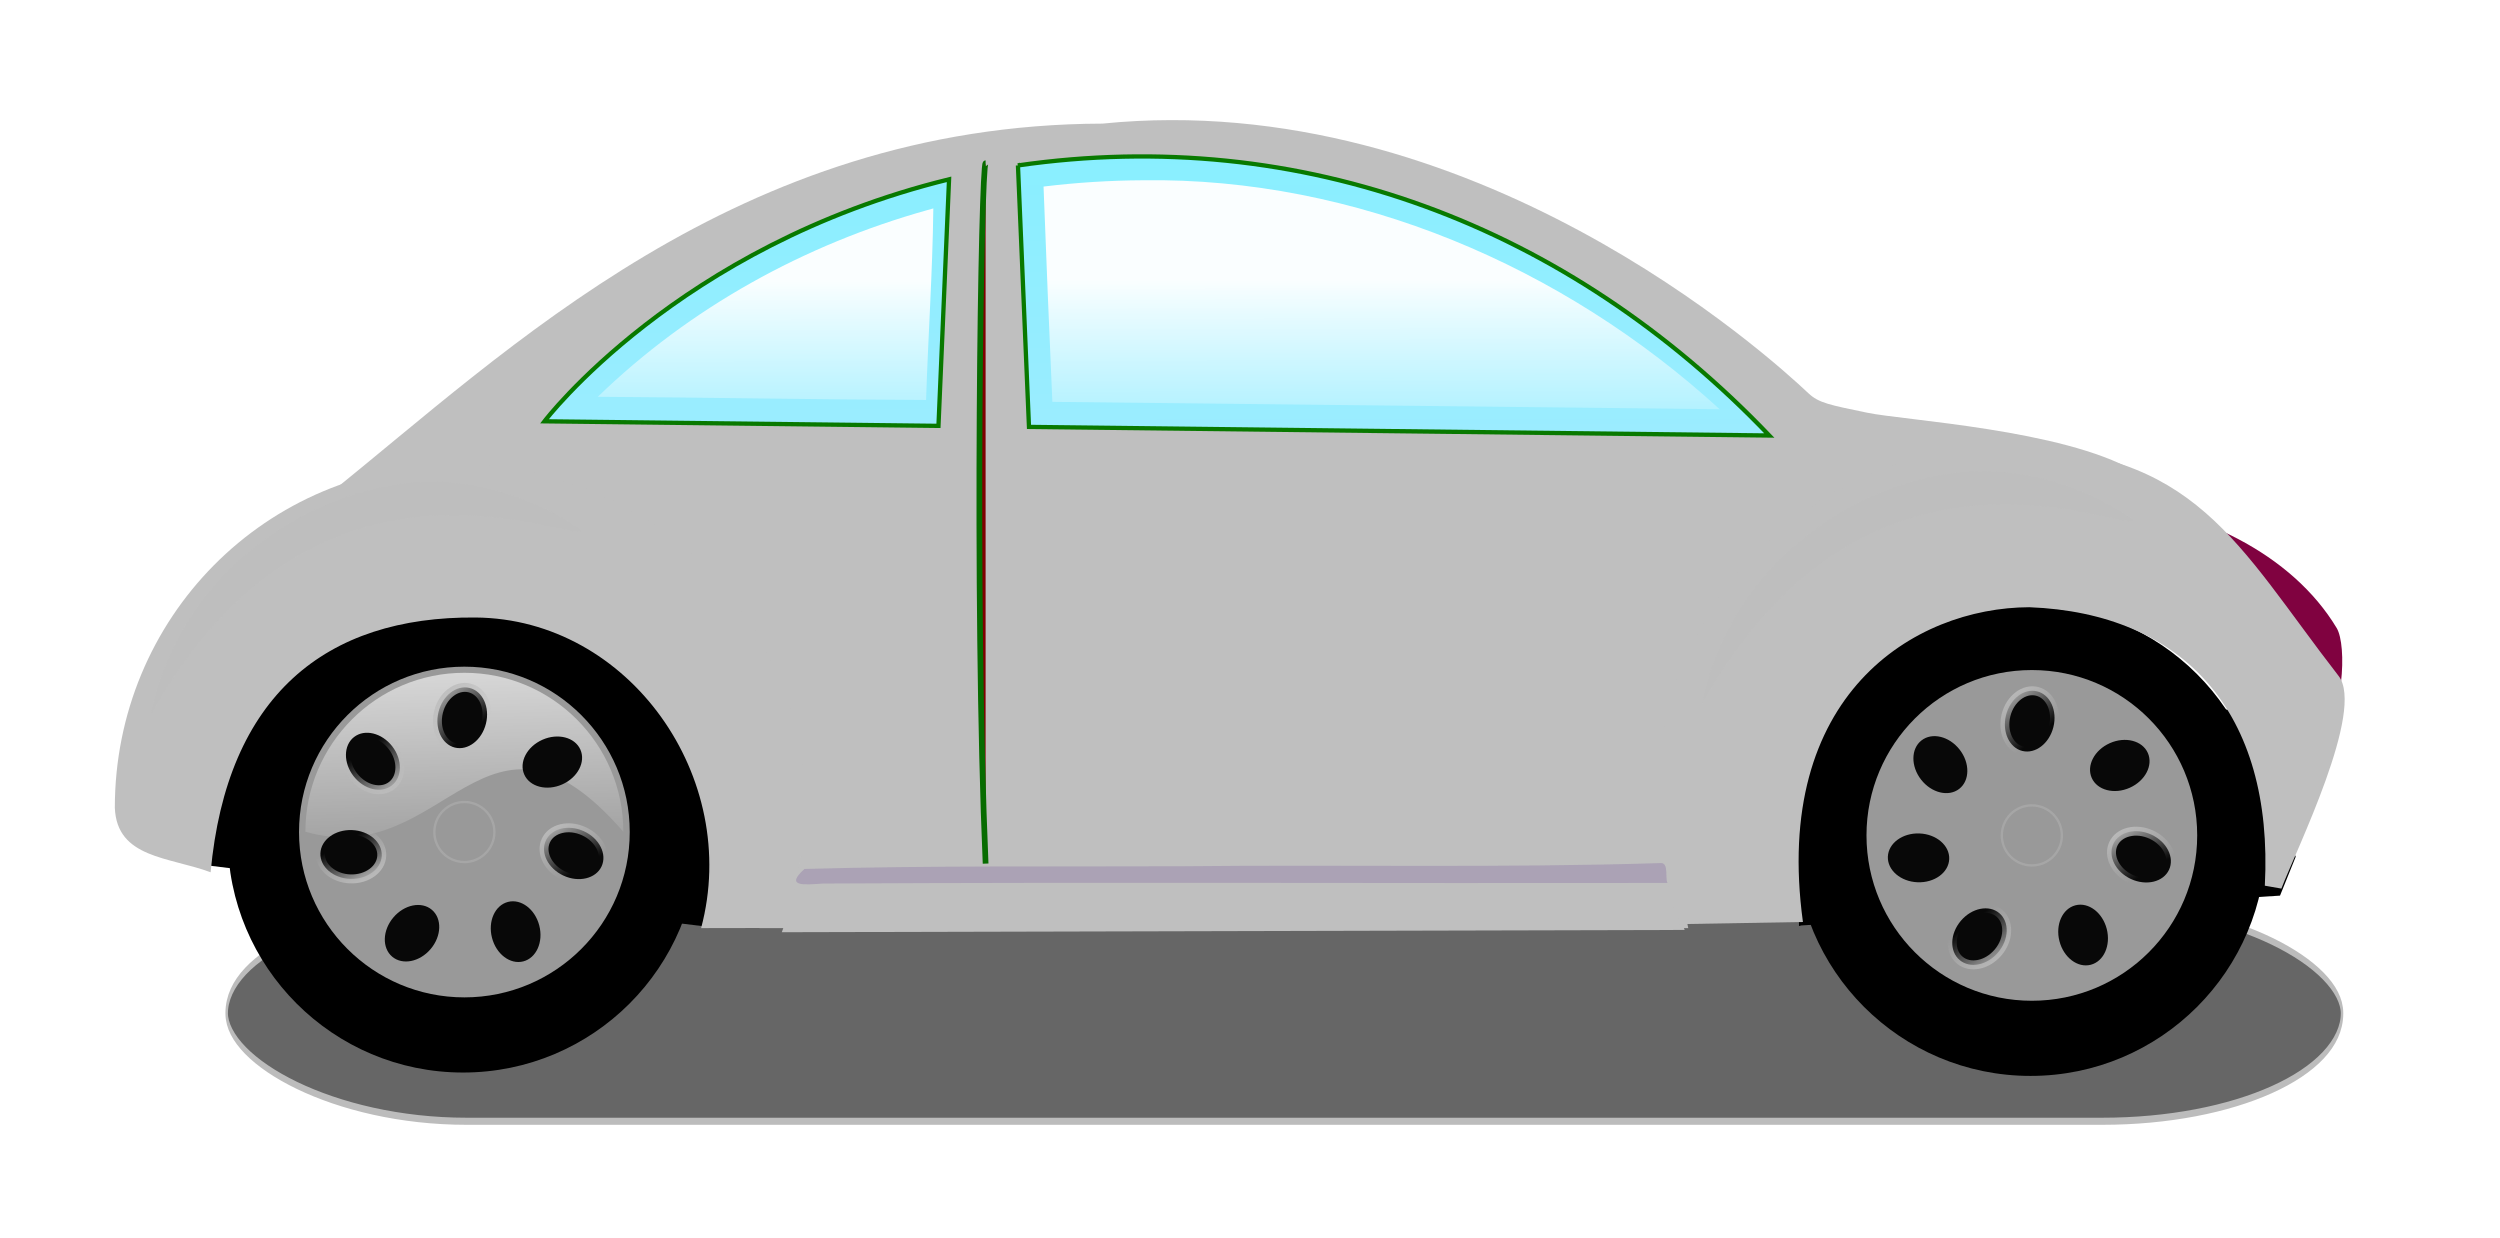 <?xml version="1.0" encoding="UTF-8" standalone="no"?>
<svg width="597.35" xmlns="http://www.w3.org/2000/svg" xmlns:xlink="http://www.w3.org/1999/xlink" height="295.82">
 <defs>
  <filter id="filter13283" y="-.487" width="1.036" height="1.975" x="-.018">
   <feGaussianBlur id="feGaussianBlur13285" stdDeviation="4.544"/>
  </filter>
  <linearGradient id="linearGradient8340" y2="1" xlink:href="#linearGradient16120" x2=".29" y1="-.636" x1="0.21"/>
  <linearGradient id="linearGradient8354" y2="0.3" xlink:href="#linearGradient6250" x2=".319" y1="1.03" x1=".84"/>
  <linearGradient id="svg_1" y2="0.7" xlink:href="#linearGradient6250" x2=".681" y1="-.03" x1=".16"/>
  <linearGradient id="linearGradient16120">
   <stop id="stop16122" stop-color="#fff" offset="0"/>
   <stop id="stop16124" stop-color="#fff" stop-opacity="0" offset="1"/>
  </linearGradient>
  <linearGradient id="linearGradient3252" y2="1.217" x2=".542" y1=".442" x1=".534">
   <stop id="stop28590" stop-color="#fff" offset="0"/>
   <stop id="stop28592" stop-color="#fff" stop-opacity="0" offset="1"/>
  </linearGradient>
  <linearGradient id="linearGradient6250">
   <stop id="stop6252" stop-color="#bcbcbc" offset="0"/>
   <stop id="stop6254" stop-color="#bcbcbc" stop-opacity="0" offset="1"/>
  </linearGradient>
  <linearGradient id="linearGradient5234">
   <stop id="stop5236" offset="0"/>
   <stop id="stop5242" stop-color="#3c3c3c" offset=".813"/>
   <stop id="stop5238" offset="1"/>
  </linearGradient>
  <linearGradient id="linearGradient24498" y2=".004" x2=".522" y1="1.138" x1=".525">
   <stop id="stop14138" stop-color="#9eecff" offset="0"/>
   <stop id="stop14140" stop-color="#87efff" offset="1"/>
  </linearGradient>
  <radialGradient id="radialGradient8338" xlink:href="#linearGradient5234" gradientUnits="userSpaceOnUse" cy="532.03" cx="173.11" r="61.067"/>
  <radialGradient id="radialGradient8308" xlink:href="#linearGradient16120" gradientUnits="userSpaceOnUse" cy="532.74" cx="177.85" gradientTransform="translate(1.4858e-8 2.172)" r="8.09"/>
  <radialGradient id="radialGradient8290" xlink:href="#linearGradient5234" gradientUnits="userSpaceOnUse" cy="532.03" cx="173.11" gradientTransform="translate(1.4858e-8 2.172)" r="61.067"/>
  <radialGradient id="radialGradient8356" xlink:href="#linearGradient16120" gradientUnits="userSpaceOnUse" cy="532.74" cx="177.85" r="8.09"/>
 </defs>
 <g fill-rule="evenodd">
  <rect id="rect9337" transform="matrix(.992 0 0 2.822 20.732 -862.74)" rx="57.77" ry="9.143" height="18.287" filter="url(#filter13283)" width="509.52" stroke="#bcbcbc" y="382.37" x="33.701" stroke-width=".6" fill="#666"/>
  <path id="path8312" stroke="#000" d="m430.35 220.63l114.09-7.106 3.56-8.813-13.954-34.55-104.69-5.552c0.33 18.673 0.66-21.843 0.99 56.021z"/>
  <g fill="#bfbfbf">
   <path id="path4342" d="m263.4 29.536c-87.348 0.263-141.95 54.181-185.01 88.679 9.409-3.655 19.658-5.651 30.376-5.651 45.854 0 83.07 36.737 83.07 82.016 0 9.892-1.778 19.379-5.033 28.163l215.73-0.545c-3.604-9.184-5.587-19.175-5.587-29.611 0-45.278 37.216-82.016 83.07-82.016 16.229 0 31.374 4.609 44.171 12.564-5.069-4.402-9.976-8.167-14.139-10.571-17.253-9.963-54.926-12.087-63.898-13.95-8.875-1.843-11.555-2.302-14.05-4.655-9.259-8.735-80.398-73.323-168.7-64.423z"/>
   <path id="path12136" d="m191.22 206.01l208.92-0.562 3.248 16.314h-221.91l9.742-15.752z"/>
  </g>
  <path id="path2371" opacity=".992" d="m499.48 118.73c20.916 18.653 39.155 38.854 54.252 60.374 6.337-8.031 7.106-24.868 4.585-29.057-10.589-17.595-32.842-28.801-58.837-31.317z" stroke-width="1.909" fill="#7f003f"/>
  <path id="path8310" stroke="#000" d="m46.504 205.9l121 14.845 6.278-15.416-14.269-35.97-103.31-5.138-9.703 41.679z"/>
  <g id="g8277" transform="matrix(.921 0 0 .921 -.879 -44.496)">
   <g stroke-width="11.4">
    <path id="path3292" fill="url(#radialGradient8290)" d="m182.16 265.5c0 33.726-27.341 61.067-61.067 61.067-33.727 0-61.067-27.341-61.067-61.067 0-33.727 27.341-61.067 61.067-61.067s61.067 27.34 61.067 61.067z"/>
    <path id="path3294" fill="#999" d="m164.33 264.17c0 23.692-19.206 42.898-42.899 42.898-23.692 0-42.898-19.206-42.898-42.898s19.206-42.899 42.898-42.899c23.693 0 42.899 19.207 42.899 42.899z"/>
    <path id="path5244" fill="url(#linearGradient8340)" d="m162.67 264.1c-35.794-41.178-46.059 10.369-82.482 0 0-22.765 18.476-41.241 41.24-41.241 22.765 0 41.241 18.476 41.241 41.241z"/>
   </g>
   <g stroke-width="2.321" fill="#080808">
    <path id="path6262" stroke="url(#linearGradient8354)" d="m102.6 252.09c-2.76 2.152-7.19 1.084-9.896-2.385-2.705-3.47-2.661-8.027 0.099-10.179s7.19-1.084 9.896 2.386c2.705 3.469 2.661 8.026-0.099 10.178z"/>
    <path id="path6266" stroke="url(#svg_1)" d="m118.96 242.26c-3.397-0.842-5.293-4.986-4.235-9.257 1.058-4.27 4.669-7.05 8.066-6.208 3.397 0.841 5.293 4.985 4.235 9.256-1.058 4.27-4.669 7.05-8.066 6.209z"/>
    <path id="path6270" stroke="url(#svg_1)" d="m136.97 249.26c-1.422-3.197 0.684-7.239 4.704-9.027s8.432-0.645 9.854 2.553c1.422 3.197-0.684 7.239-4.704 9.027s-8.432 0.645-9.854-2.553z"/>
    <path id="path6274" stroke="url(#svg_1)" d="m142.57 266.38c1.471-3.175 5.9-4.251 9.892-2.402s6.036 5.922 4.566 9.098c-1.471 3.176-5.9 4.251-9.892 2.402s-6.036-5.922-4.566-9.098z"/>
    <path id="path6278" stroke="url(#svg_1)" d="m132.75 282.3c3.39-0.869 7.024 1.881 8.116 6.143 1.093 4.262-0.77 8.422-4.16 9.29-3.39 0.869-7.024-1.881-8.116-6.143-1.093-4.262 0.77-8.421 4.16-9.29z"/>
    <path id="path6282" stroke="url(#linearGradient8354)" d="m112.99 284.34c2.673 2.259 2.538 6.815-0.303 10.175-2.84 3.36-7.309 4.253-9.982 1.994s-2.537-6.815 0.303-10.175 7.309-4.253 9.982-1.994z"/>
    <path id="path6288" stroke="url(#linearGradient8354)" d="m99.997 270.3c-0.134 3.497-3.806 6.196-8.203 6.028-4.396-0.169-7.852-3.14-7.718-6.637s3.806-6.196 8.203-6.028c4.396 0.169 7.852 3.14 7.718 6.637z"/>
   </g>
   <path id="path6329" opacity=".377" d="m129.22 264.17c0 4.302-3.488 7.79-7.791 7.79-4.302 0-7.79-3.488-7.79-7.79 0-4.303 3.488-7.79 7.79-7.79 4.303 0 7.791 3.487 7.791 7.79z" stroke="#bcbcbc" stroke-width=".6" fill="url(#radialGradient8308)"/>
  </g>
 </g>
 <path id="path2378" stroke-width="2.9" fill="#bfbfbf" d="m109.23 110.99c-45.854 0-81.792 36.753-81.792 82.031 0.487 12.077 12.984 11.709 22.887 15.397 3.869-42.183 27.492-61.191 63.335-60.871 36.698 0.32 63.467 38.27 53.863 74.216l19.129-0.035c3.592-9.171 5.633-18.289 5.633-28.707 0-45.278-37.201-82.031-83.055-82.031z"/>
 <g id="g8314" fill-rule="evenodd" transform="matrix(.921 0 0 .921 373.65 -43.689)">
  <g stroke-width="11.4">
   <path id="path8316" fill="url(#radialGradient8338)" d="m182.16 265.5c0 33.726-27.341 61.067-61.067 61.067-33.727 0-61.067-27.341-61.067-61.067 0-33.727 27.341-61.067 61.067-61.067s61.067 27.34 61.067 61.067z"/>
   <path id="path8318" fill="#999" d="m164.33 264.17c0 23.692-19.206 42.898-42.899 42.898-23.692 0-42.898-19.206-42.898-42.898s19.206-42.899 42.898-42.899c23.693 0 42.899 19.207 42.899 42.899z"/>
   <path id="path8320" fill="url(#linearGradient8340)" d="m162.67 264.1c-35.794-41.178-46.059 10.369-82.482 0 0-22.765 18.476-41.241 41.24-41.241 22.765 0 41.241 18.476 41.241 41.241z"/>
  </g>
  <g stroke-width="2.321" fill="#080808">
   <path id="path8322" stroke="url(#linearGradient8354)" d="m102.6 252.09c-2.76 2.152-7.19 1.084-9.896-2.385-2.705-3.47-2.661-8.027 0.099-10.179s7.19-1.084 9.896 2.386c2.705 3.469 2.661 8.026-0.099 10.178z"/>
   <path id="path8324" stroke="url(#svg_1)" d="m118.96 242.26c-3.397-0.842-5.293-4.986-4.235-9.257 1.058-4.27 4.669-7.05 8.066-6.208 3.397 0.841 5.293 4.985 4.235 9.256-1.058 4.27-4.669 7.05-8.066 6.209z"/>
   <path id="path8326" stroke="url(#svg_1)" d="m136.97 249.26c-1.422-3.197 0.684-7.239 4.704-9.027s8.432-0.645 9.854 2.553c1.422 3.197-0.684 7.239-4.704 9.027s-8.432 0.645-9.854-2.553z"/>
   <path id="path8328" stroke="url(#svg_1)" d="m142.57 266.38c1.471-3.175 5.9-4.251 9.892-2.402s6.036 5.922 4.566 9.098c-1.471 3.176-5.9 4.251-9.892 2.402s-6.036-5.922-4.566-9.098z"/>
   <path id="path8330" stroke="url(#svg_1)" d="m132.75 282.3c3.39-0.869 7.024 1.881 8.116 6.143 1.093 4.262-0.77 8.422-4.16 9.29-3.39 0.869-7.024-1.881-8.116-6.143-1.093-4.262 0.77-8.421 4.16-9.29z"/>
   <path id="path8332" stroke="url(#linearGradient8354)" d="m112.99 284.34c2.673 2.259 2.538 6.815-0.303 10.175-2.84 3.36-7.309 4.253-9.982 1.994s-2.537-6.815 0.303-10.175 7.309-4.253 9.982-1.994z"/>
   <path id="path8334" stroke="url(#linearGradient8354)" d="m99.997 270.3c-0.134 3.497-3.806 6.196-8.203 6.028-4.396-0.169-7.852-3.14-7.718-6.637s3.806-6.196 8.203-6.028c4.396 0.169 7.852 3.14 7.718 6.637z"/>
  </g>
  <path id="path8336" opacity=".377" d="m129.22 264.17c0 4.302-3.488 7.79-7.791 7.79-4.302 0-7.79-3.488-7.79-7.79 0-4.303 3.488-7.79 7.79-7.79 4.303 0 7.791 3.487 7.791 7.79z" stroke="#bcbcbc" stroke-width=".6" fill="url(#radialGradient8356)"/>
 </g>
 <path id="path3357" stroke-width="2.9" fill="#bfbfbf" d="m478.91 106.94c45.854 0 55.593 23.273 79.875 54.568 6.369 8.209-10.083 41.453-13.675 50.812l-3.953-0.693c2.167-41.412-19.438-65.133-56.284-66.538-27.543 0.106-61.494 20.968-54.08 75.211l-29.381 0.509c-3.592-9.359-5.557-19.524-5.557-30.156 0-46.206 37.201-83.713 83.055-83.713z"/>
 <g fill-rule="evenodd">
  <path id="path4328" d="m243.23 39.528l2.636 62.477 176.89 2.055c-48.141-50.344-111.83-74.313-179.53-64.532zm-16.462 3.316c-64.867 15.908-96.67 57.822-96.67 57.822l94.139 1.09 2.531-58.912z" stroke="#087900" stroke-width="1.026" fill="url(#linearGradient24498)"/>
  <path id="path16269" opacity=".958" d="m273.11 43.074c-7.942 0.042-15.882 0.542-23.766 1.504 0.645 17.15 1.346 34.299 2.106 51.444 53.148 0.61 106.3 1.179 159.45 1.764-37.387-34.151-86.977-55.419-137.79-54.713zm-51.522 7.124c-29.29 8.2-56.803 23.323-78.748 44.614 26.148 0.145 52.292 0.671 78.439 0.761 0.493-15.261 1.545-30.502 1.73-45.773-0.474 0.133-0.948 0.265-1.421 0.398z" stroke-width="2.1" fill="url(#linearGradient3252)"/>
  <path id="path4336" d="m235.5 39.012c-1.077 0-2.733 103.66 0 167.34" stroke="#076c00" stroke-width="1.368" fill="#7f0000"/>
 </g>
 <g stroke-width="2.9" fill="#bfbfbf">
  <path id="path15113" opacity=".969" d="m108.48 115.36c-24.949-2.738-64.169 15.236-72.433 55.444 39.708-71.289 101.35-40.654 103.16-43.955-9.146-6.445-19.784-10.347-30.732-11.489z"/>
  <path id="path16128" opacity=".969" d="m479.1 112.81c-24.95-2.738-64.17 15.236-72.433 55.444 39.707-71.29 101.35-40.654 103.16-43.956-9.146-6.444-19.784-10.346-30.731-11.488z"/>
 </g>
 <path id="path8360" opacity=".155" d="m396.89 206.22c-38.053 1.196-76.146 0.345-114.22 0.761-30.111 0.125-60.528-0.187-90.451 0.646-4.772 4.315-0.092 3.794 4.477 3.488 67.242-0.364 134.48-0.019 201.72-0.143-0.574-1.134 0.348-4.784-1.535-4.752z" fill-rule="evenodd" fill="#3f007f"/>
</svg>
